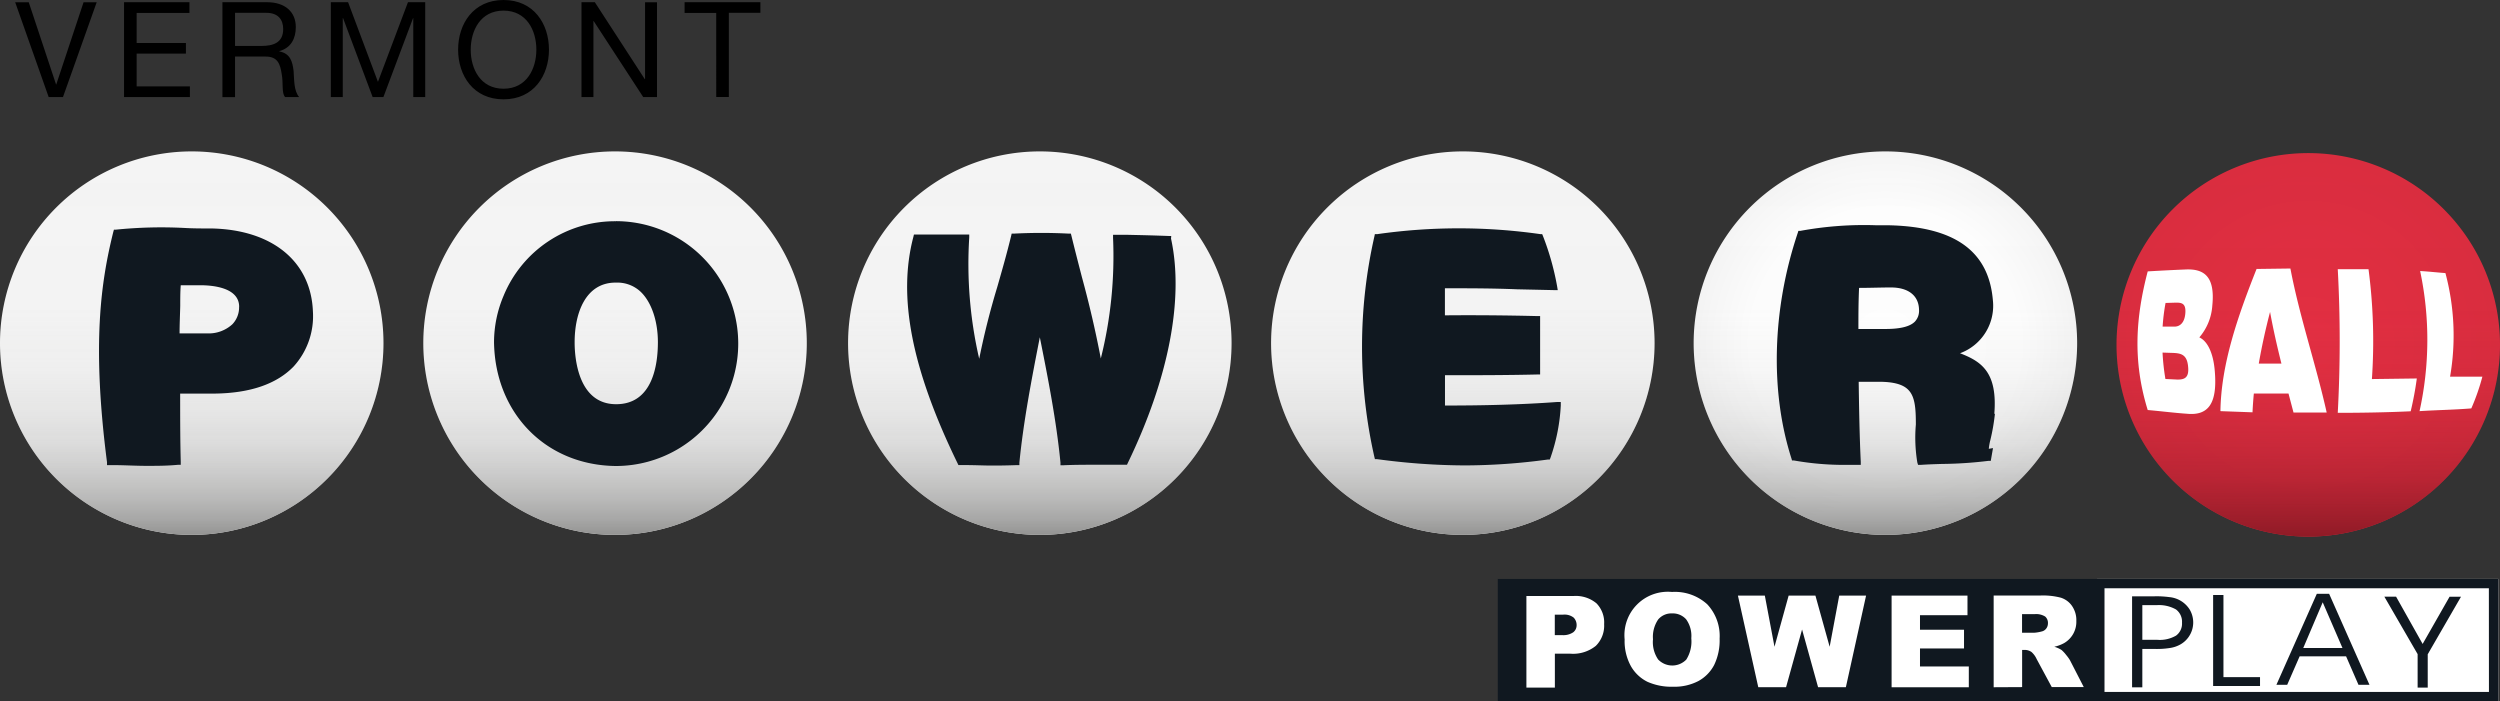<svg xmlns="http://www.w3.org/2000/svg" xmlns:xlink="http://www.w3.org/1999/xlink" id="b" viewBox="0 0 339 95.1"><rect x="0" y="0" width="339" height="95.1" fill="#333333" stroke="none"/><defs><radialGradient id="d" cx="285.27" cy="-631.21" r="26.04" fx="285.27" fy="-631.21" gradientTransform="matrix(1 0 0 -1 27.73 -584.45)" gradientUnits="userSpaceOnUse"><stop offset="0" stop-color="#e42f43"/><stop offset="1" stop-color="#da2d3f"/></radialGradient><radialGradient id="f" cx="227.93" cy="-630.98" r="26.06" fx="227.93" fy="-630.98" gradientTransform="matrix(1 0 0 -1 27.73 -584.45)" gradientUnits="userSpaceOnUse"><stop offset="0" stop-color="#fff"/><stop offset=".7" stop-color="#fdfdfd"/><stop offset=".95" stop-color="#f6f6f6"/><stop offset="1" stop-color="#f4f4f4"/></radialGradient><radialGradient xlink:href="#f" id="h" cx="170.63" cy="-630.98" r="26.06" fx="170.63" fy="-630.98" gradientTransform="matrix(1 0 0 -1 27.73 321.35)"/><radialGradient xlink:href="#f" id="j" cx="113.27" cy="-630.98" r="26.06" fx="113.27" fy="-630.98" gradientTransform="matrix(1 0 0 -1 27.73 321.35)"/><radialGradient xlink:href="#f" id="l" cx="55.67" cy="-630.98" r="26.06" fx="55.67" fy="-630.98" gradientTransform="matrix(1 0 0 -1 27.73 321.35)"/><radialGradient xlink:href="#f" id="n" cx="-1.73" cy="-630.98" r="26.08" fx="-1.73" fy="-630.98" gradientTransform="matrix(1 0 0 -1 27.73 321.35)"/><linearGradient id="e" x1="285.27" x2="285.27" y1="-657.29" y2="-605.21" gradientTransform="matrix(1 0 0 -1 27.73 -584.45)" gradientUnits="userSpaceOnUse"><stop offset="0" stop-color="#8f1a26"/><stop offset=".04" stop-color="#8f1a26" stop-opacity=".83"/><stop offset=".1" stop-color="#8f1a26" stop-opacity=".61"/><stop offset=".16" stop-color="#8f1a26" stop-opacity=".42"/><stop offset=".24" stop-color="#8f1a26" stop-opacity=".26"/><stop offset=".32" stop-color="#8f1a26" stop-opacity=".14"/><stop offset=".43" stop-color="#8f1a26" stop-opacity=".06"/><stop offset=".58" stop-color="#8f1a26" stop-opacity=".01"/><stop offset="1" stop-color="#8f1a26" stop-opacity="0"/></linearGradient><linearGradient id="g" x1="227.93" x2="227.93" y1="-657.06" y2="-604.98" gradientTransform="matrix(1 0 0 -1 27.73 -584.45)" gradientUnits="userSpaceOnUse"><stop offset="0" stop-color="#939392"/><stop offset=".04" stop-color="#939392" stop-opacity=".8"/><stop offset=".1" stop-color="#939392" stop-opacity=".59"/><stop offset=".17" stop-color="#939392" stop-opacity=".4"/><stop offset=".24" stop-color="#939392" stop-opacity=".25"/><stop offset=".33" stop-color="#939392" stop-opacity=".14"/><stop offset=".43" stop-color="#939392" stop-opacity=".06"/><stop offset=".58" stop-color="#939392" stop-opacity=".01"/><stop offset="1" stop-color="#939392" stop-opacity="0"/></linearGradient><linearGradient xlink:href="#g" id="i" x1="170.63" x2="170.63"/><linearGradient xlink:href="#g" id="k" x1="113.27" x2="113.27"/><linearGradient xlink:href="#g" id="m" x1="55.67" x2="55.67"/><linearGradient xlink:href="#g" id="o" x1="-1.73" x2="-1.73"/><style>.r{fill:#fff}.ad{fill:#101820}</style></defs><g id="c"><path d="M284.37 78.5h54.4v16.6h-54.4z" class="r"/><path d="M203.1 78.5v16.6h135.67V78.5zm134.4 15.33h-52.13V79.77h52.12z" class="ad"/><path fill="#fff" fill-rule="evenodd" d="M206.98 80.82h6.38a4.36 4.36 0 0 1 3.13 1c.72.75 1.1 1.77 1.03 2.81a3.83 3.83 0 0 1-1.13 2.95 4.9 4.9 0 0 1-3.45 1.06h-2.1v4.6h-3.86zm3.86 5.3h.94c.55.05 1.1-.08 1.56-.39.3-.24.46-.6.45-.98 0-.37-.14-.73-.4-1a2 2 0 0 0-1.46-.4h-1.1v2.77zm9.46.58a5.88 5.88 0 0 1 6.42-6.43 6.5 6.5 0 0 1 4.78 1.67 6.28 6.28 0 0 1 1.68 4.66 7.64 7.64 0 0 1-.74 3.57 5.24 5.24 0 0 1-2.12 2.17 7 7 0 0 1-3.45.78 8 8 0 0 1-3.48-.67 5.27 5.27 0 0 1-2.24-2.12 7.04 7.04 0 0 1-.85-3.63m3.84.02c-.08.96.16 1.9.7 2.7a2.65 2.65 0 0 0 3.82.02 4.6 4.6 0 0 0 .68-2.89 3.85 3.85 0 0 0-.7-2.57 2.42 2.42 0 0 0-1.93-.8c-.71-.03-1.4.28-1.86.82-.54.8-.79 1.76-.7 2.72zm11.52-5.96h3.65l1.31 6.94 1.92-6.94h3.63l1.93 6.94 1.3-6.94h3.64l-2.74 12.42h-3.77l-2.17-7.82-2.17 7.82h-3.77zm20.84 0h10.29v2.66h-6.44v1.97h5.97v2.54h-5.97v2.44h6.62v2.82H256.5zm13.84 12.43V80.75h6.4c.92-.03 1.83.07 2.72.3.62.2 1.16.6 1.52 1.14.4.6.6 1.3.57 2.01a3.33 3.33 0 0 1-1.65 3c-.42.23-.87.4-1.34.5.35.1.69.25 1 .45.22.2.42.41.6.65.2.24.4.5.55.77l1.85 3.6h-4.34l-2.05-3.8c-.16-.36-.4-.69-.7-.96a1.6 1.6 0 0 0-.94-.28h-.33v5.04zm3.86-7.39h1.62c.34-.02.69-.08 1.02-.17.25-.05.47-.19.62-.39.16-.2.24-.46.24-.72.02-.35-.12-.69-.38-.92a2.3 2.3 0 0 0-1.43-.32h-1.7v2.52z"/><path fill="#101820" fill-rule="evenodd" d="M290.5 82.06v4.7h2.05c.88.07 1.75-.13 2.52-.57a2 2 0 0 0 .81-1.75c.05-.7-.26-1.38-.82-1.8a4.7 4.7 0 0 0-2.63-.58zm-1.39-1.2h3c.7-.02 1.38.02 2.07.11a3.65 3.65 0 0 1 2.72 1.65 3.43 3.43 0 0 1-1.21 4.75c-.42.24-.87.4-1.34.48-.66.11-1.33.16-2 .15h-1.85v5.2h-1.39V80.84Zm17.35 12.16h-6.36V80.68h1.4v11.14h4.96zm3.68-.16h-1.46l5.48-12.34h1.67l5.47 12.34h-1.49L318.13 89h-6.3l-1.69 3.87Zm7.5-4.99-2.68-6.2-2.64 6.2zm11.56.84v4.53h-1.37V88.7l-4.51-7.79h1.59l3.6 6.41 3.65-6.4h1.55l-4.51 7.8Z"/><path fill="url(#d)" d="M313 20.76a26 26 0 1 1 0 52 26 26 0 0 1 0-52"/><path fill="url(#e)" d="M313 20.76a26 26 0 1 1 0 52 26 26 0 0 1 0-52"/><path fill="url(#f)" d="M255.66 20.53a26 26 0 1 1-26 26 26 26 0 0 1 26-26"/><path fill="url(#g)" d="M255.66 20.53a26 26 0 1 1-26 26 26 26 0 0 1 26-26"/><path fill="url(#h)" d="M198.36 20.53a26 26 0 1 1-26 26 26 26 0 0 1 26-26"/><path fill="url(#i)" d="M198.36 20.53a26 26 0 1 1-26 26 26 26 0 0 1 26-26"/><path fill="url(#j)" d="M141 20.53a26 26 0 1 1-26 26 26 26 0 0 1 26-26"/><path fill="url(#k)" d="M141 20.53a26 26 0 1 1-26 26 26 26 0 0 1 26-26"/><path fill="url(#l)" d="M83.4 20.53a26 26 0 1 1-26 26 26 26 0 0 1 26-26"/><path fill="url(#m)" d="M83.4 20.53a26 26 0 1 1-26 26 26 26 0 0 1 26-26"/><path fill="url(#n)" d="M26 20.53a26 26 0 1 1-26 26 26 26 0 0 1 26-26"/><path fill="url(#o)" d="M26 20.53a26 26 0 1 1-26 26 26 26 0 0 1 26-26"/><path d="M291.23 55.6c-2.07-6.7-1.62-12.6 0-18.8 1.72-.1 3.44-.19 5.16-.26 2.45-.1 4 .91 3.6 4.88a7.36 7.36 0 0 1-1.76 4.33c1.26.58 1.94 2.46 2.1 4.64.37 4.5-1 6-3.83 5.71-1.75-.12-3.5-.35-5.27-.5m2.42-14.52c-.2 1.06-.33 2.14-.4 3.21h1.6c.78 0 1.35-.56 1.47-1.7.16-1.53-.54-1.56-1.35-1.55zm-.41 6.73c.06 1.2.19 2.4.39 3.58l1.65.08c.93 0 1.57-.24 1.43-1.72-.14-1.73-1-1.87-2.25-1.9zm7.85 7.94c.09-6.34 2.32-12.78 4.9-19.28l4.59-.06c1.23 6.5 3.46 13 4.92 19.53H311l-.68-2.58h-4.7q-.12 1.275-.18 2.55zm6.73-13.45a86 86 0 0 0-1.53 7h3.07c-.58-2.32-1.12-4.69-1.54-7M317 55.98c.35-6.49.35-12.99 0-19.48h4.17c.65 4.94.8 9.93.46 14.9l6.09-.08c-.2 1.5-.48 2.98-.83 4.45-3.24.15-6.57.21-9.9.21zm11.09-.23a44.9 44.9 0 0 0 .08-19c1.07.06 2.36.2 3.43.28a32.8 32.8 0 0 1 .63 14.05h4.38a29.5 29.5 0 0 1-1.5 4.3c-2.53.2-4.46.21-7.02.37" class="r"/><path d="M28.72 30.98c-1.33 0-2.55 0-3.72-.07-3.1-.16-6.19-.08-9.27.23h-.28l-.08.28c-1.67 6.72-2.94 15.14-.86 31.25v.4h.74c1.6 0 3.1.1 4.63.1 1.36 0 2.74 0 4.23-.14h.4v-.4c-.08-3.1-.08-6.2-.08-9.26h4.7c4.8-.06 8.4-1.3 10.7-3.69a10.14 10.14 0 0 0 2.6-7.47c-.27-6.77-5.52-11.05-13.71-11.23m3.7 10.61a3.3 3.3 0 0 1-.91 2.38 4.74 4.74 0 0 1-3.36 1.24h-3.8c0-1.19.06-2.48.09-3.74 0-1 0-1.9.07-2.79H27c1.65-.02 5.43.24 5.43 2.92h-.01ZM83.52 30a16.33 16.33 0 0 0-15.23 10.1 16.2 16.2 0 0 0-1.3 6.28c.13 9.63 7 16.7 16.5 16.81a16.6 16.6 0 0 0 .03-33.2zm-5.6 16.4c0-3.9 1.45-8.06 5.53-8.08h.2a4.6 4.6 0 0 1 3.28 1.3c1.42 1.4 2.28 3.93 2.28 6.78 0 3.13-.74 8.4-5.64 8.41-5.25.02-5.65-6.43-5.65-8.39zm80.9-14.4h-.3c-2.53-.09-3-.1-5.65-.16h-1.94v.42c.24 5.5-.32 11.01-1.66 16.35a145 145 0 0 0-2.57-11.06c-.46-1.79-.94-3.63-1.42-5.6l-.07-.27h-.28a71 71 0 0 0-7.45 0h-.3l-.06.27c-.6 2.48-1.26 4.76-1.9 7a104 104 0 0 0-2.44 9.7 57.1 57.1 0 0 1-1.35-16.45v-.4h-7.5l-.07.3c-2.15 8.12-.26 17.9 6 30.75l.1.21h.24c2.07 0 3.13.07 4.15.07s1.86 0 3.54-.06h.34v-.34c.55-5.6 1.67-11.37 2.77-17 1.12 5.6 2.25 11.36 2.8 17v.36h.37c1.58-.07 3-.07 4.42-.07h4.23l.1-.22c5.57-11.5 7.65-22.32 5.87-30.45zm37.12 23v-4.12c4.14 0 8.35 0 12.5-.1h.4v-7.92h-.41c-4.1-.1-8.31-.14-12.5-.1v-3.67c3.28 0 6.45 0 9.8.14l5 .11h.5l-.08-.49a36.3 36.3 0 0 0-1.93-6.86l-.1-.24h-.24a78.1 78.1 0 0 0-22.13 0h-.32l-.06.3a67.54 67.54 0 0 0 0 29.93l.07.28h.28c3.93.54 7.9.83 11.86.85 3.79-.01 7.57-.28 11.32-.8h.25l.09-.23c.8-2.28 1.28-4.67 1.4-7.09v-.48h-.48c-5.03.37-10.16.48-15.22.48zm74.49 1.1c.45-5.65-1.77-7.09-4.65-8.2a6.86 6.86 0 0 0 4.45-7.23c-.57-6.6-5.14-9.9-14-10.12h-1.72c-3.49-.13-6.98.13-10.41.76h-.24l-.07.23c-3.48 10.34-3.8 21.51-.86 30.66l.07.24h.25c2.31.41 4.65.61 7 .6h2.07v-.43c-.17-3.56-.23-7.2-.28-10.74v-.1h2.75c2 0 3.29.36 4 1.12.9.93 1 2.54 1 4.68-.15 1.72-.08 3.45.2 5.15l.1.32h.33c1-.07 2-.1 2.93-.13a55 55 0 0 0 6.3-.42h.3l.3-1.73-.57.1c.04-.38.1-.76.2-1.14.29-1.18.5-2.39.63-3.6zM260.22 42c.02.3-.02.58-.11.86q-.15.42-.45.75c-.65.66-1.94 1-4 1H252c0-1.77 0-3.6.09-5.57 1.45 0 2.92-.06 4.35-.06 2.34.01 3.74 1.11 3.78 3.01z" class="ad"/><path d="M8.54 13.16H6.6L2.06.31H3.9l3.7 11.14h.03L11.33.31h1.78zM16.82.3h8.87v1.45h-7.16v4.08h6.68v1.44h-6.68v4.45h7.22v1.44h-8.93V.31Zm13.34 0h6.05c2.43 0 3.9 1.3 3.9 3.37 0 1.57-.66 2.83-2.23 3.26v.04c1.5.29 1.78 1.4 1.93 2.65.09 1.24.03 2.68.75 3.54h-1.9c-.5-.52-.22-1.9-.47-3.17-.2-1.24-.5-2.32-2.15-2.32h-4.17v5.5h-1.71zm5.27 5.93c1.59 0 2.97-.41 2.97-2.29 0-1.27-.68-2.2-2.28-2.2h-4.25v4.49zM44.86.3h2.34l4.05 10.8L55.32.3h2.34v12.86h-1.62V2.46h-.03l-4.02 10.7h-1.46l-4.01-10.7h-.04v10.7h-1.62V.31ZM68.28 0c4.09 0 6.16 3.22 6.16 6.73 0 3.52-2.07 6.74-6.16 6.74s-6.16-3.22-6.16-6.74c0-3.5 2.07-6.73 6.16-6.73m0 12.03c3.13 0 4.45-2.7 4.45-5.3s-1.32-5.29-4.45-5.29-4.45 2.7-4.45 5.3 1.32 5.29 4.45 5.29M78.85.3h1.81l6.77 10.43h.04V.31h1.62v12.85h-1.87L80.5 2.85h-.03v10.31h-1.62V.31Zm18.27 1.45h-4.29V.3h10.28v1.44h-4.28v11.41h-1.71z"/></g></svg>